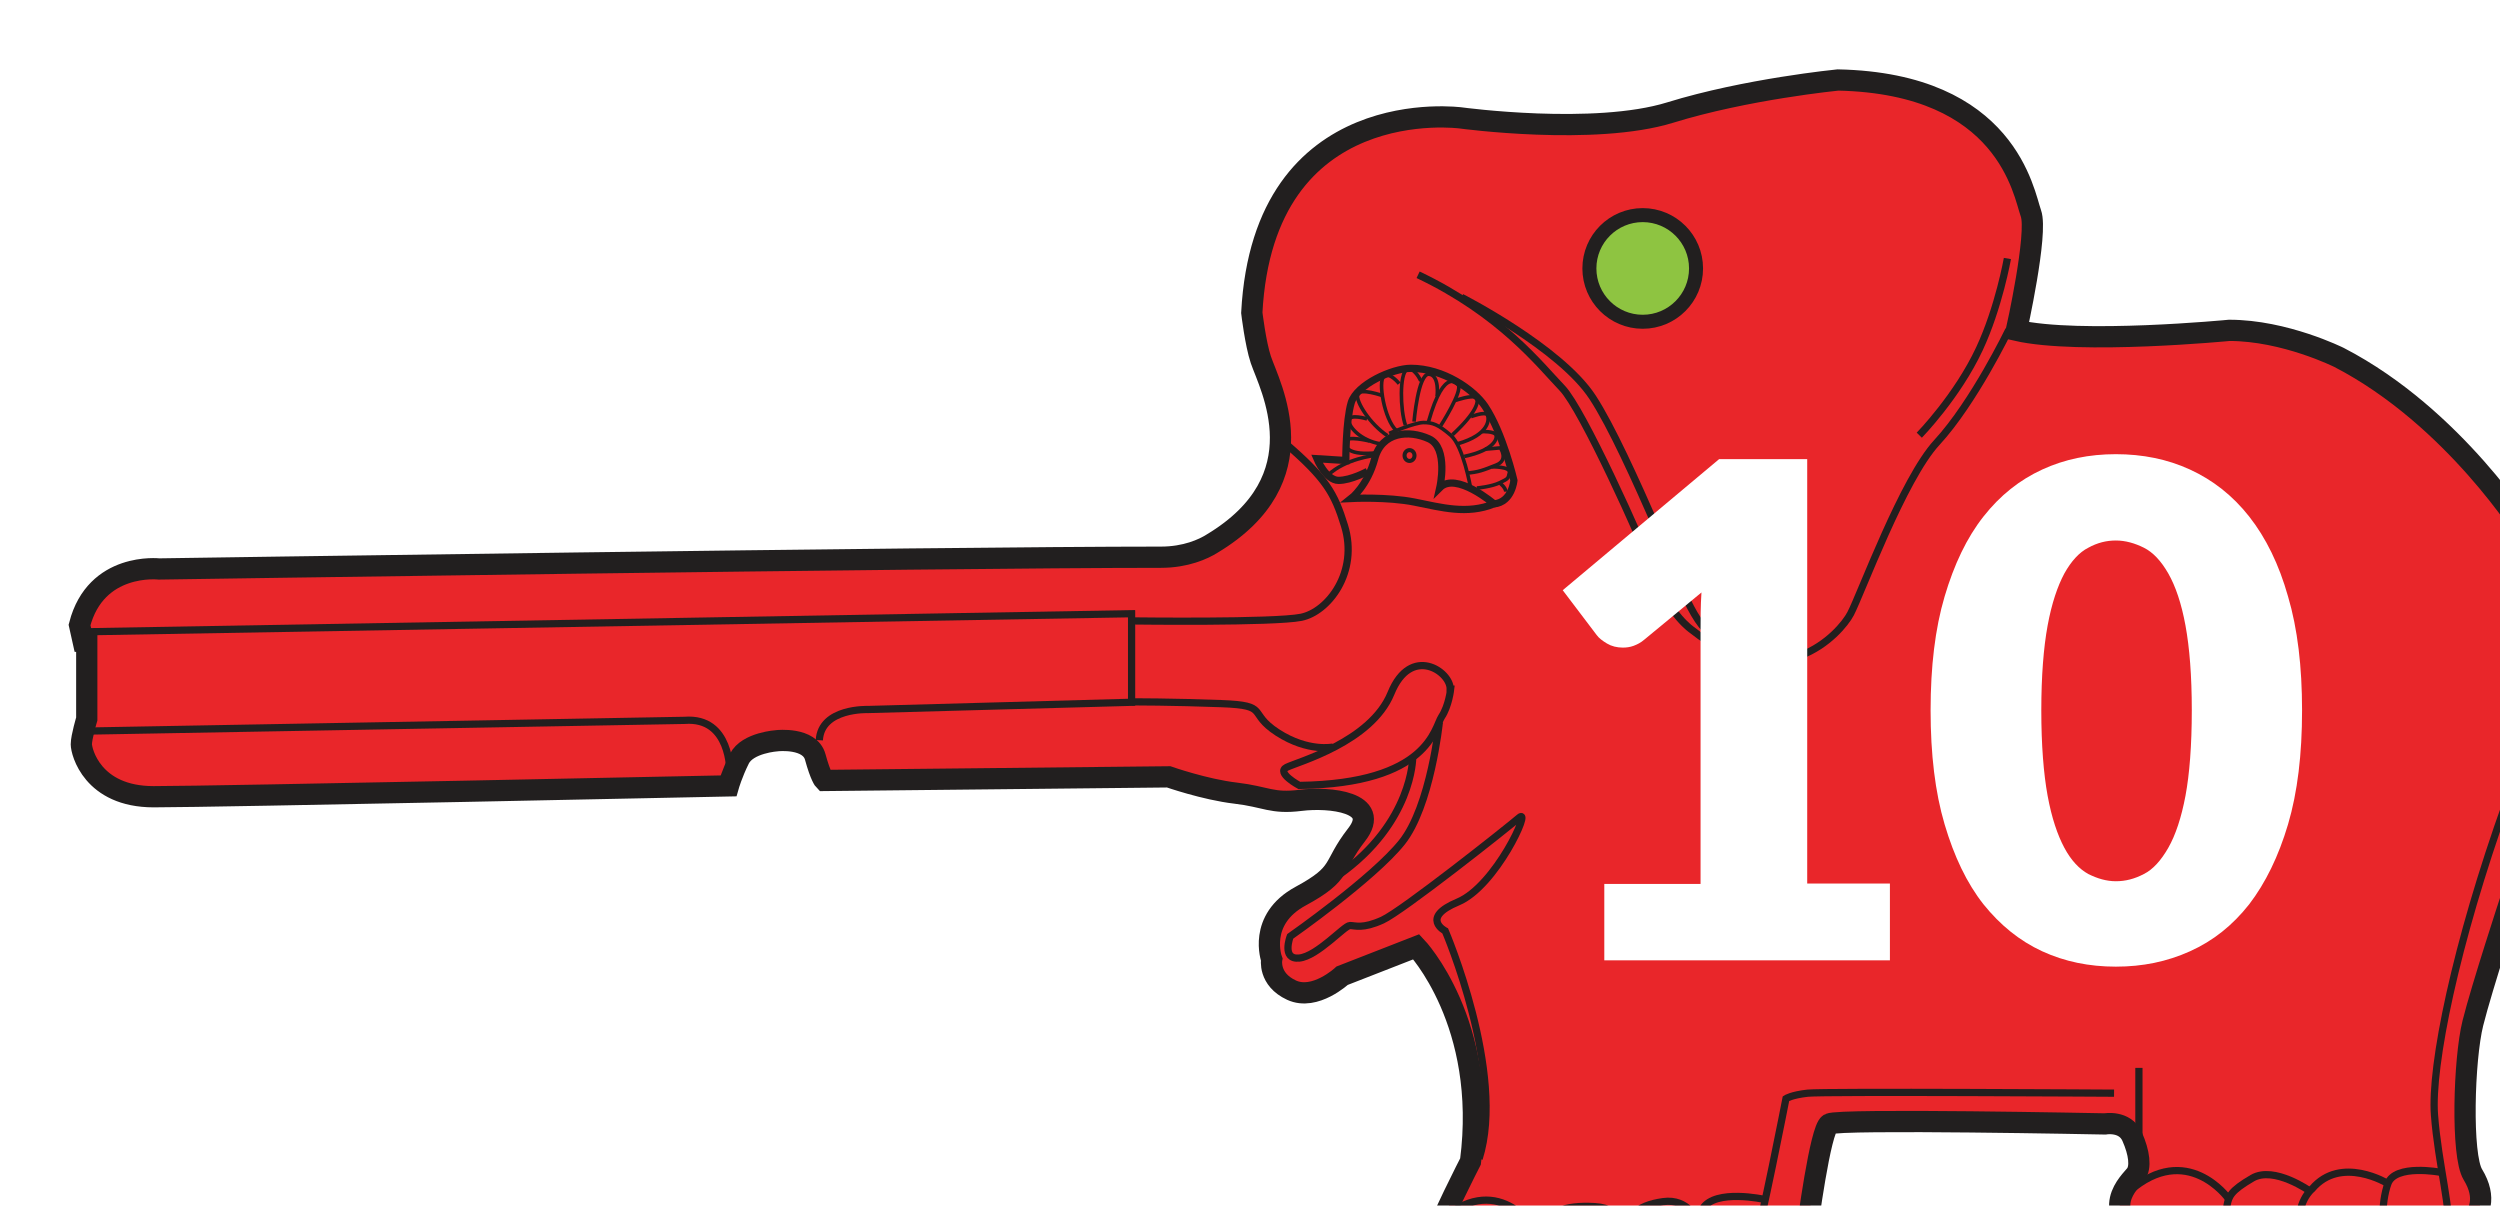 <?xml version="1.0" encoding="UTF-8"?><svg id="Layer_2" xmlns="http://www.w3.org/2000/svg" xmlns:xlink="http://www.w3.org/1999/xlink" viewBox="0 0 55.32 26.68"><defs><style>.cls-1{fill:#e9262a;stroke-width:.47px;}.cls-1,.cls-2,.cls-3,.cls-4,.cls-5{stroke:#221f1f;stroke-miterlimit:10;}.cls-2{stroke-width:.08px;}.cls-2,.cls-4,.cls-5{fill:none;}.cls-3{fill:#8ec441;stroke-width:.31px;}.cls-6{fill:#fff;}.cls-4{stroke-width:.09px;}.cls-7{filter:url(#drop-shadow-1);}.cls-5{stroke-width:.16px;}</style><filter id="drop-shadow-1" filterUnits="userSpaceOnUse"><feOffset dx="1.54" dy="1.54"/><feGaussianBlur result="blur" stdDeviation="1.1"/><feFlood flood-color="#231f20" flood-opacity=".75"/><feComposite in2="blur" operator="in"/><feComposite in="SourceGraphic"/></filter></defs><g id="Layer_1-2"><g class="cls-7"><path class="cls-1" d="m54.69,19.06s.4-3.79.4-4.27.04-2.91-.72-4.51c0,0-1.6-2.59-4.15-3.91,0,0-1.2-.6-2.43-.6,0,0-3.31.32-4.71,0,0,0,.48-2.15.32-2.59s-.52-2.87-4.27-2.95c0,0-2.03.2-3.71.72s-4.63.12-4.63.12c0,0-4.37-.6-4.63,4.31,0,0,.08.68.2,1.04.2.59,1.32,2.63-1.08,4.07-.19.12-.58.3-1.13.3-4.98,0-22.17.26-22.17.26,0,0-1.4-.16-1.76,1.24l.08.36h.08v1.72s-.12.4-.12.56.24,1.16,1.6,1.16,12.72-.24,12.72-.24c0,0,.08-.28.24-.6.18-.36.84-.4.84-.4,0,0,.72-.08.84.36s.2.52.2.52l7.62-.08s.8.28,1.48.36.8.24,1.44.16,1.8.04,1.24.76-.28.84-1.24,1.36-.64,1.4-.64,1.4c0,0-.08.44.44.68s1.12-.32,1.12-.32l1.64-.64s1.6,1.68,1.2,4.75c0,0-.76,1.48-.72,1.6s-.16.68.88.72h6.66s.56-.28.6-.6.32-2.43.52-2.55,6.1,0,6.1,0c0,0,.44-.08.6.28s.2.68.08.84-.88.8.28,1.52l6.51-.08s1.3-.4.67-1.44c-.26-.42-.2-2.55,0-3.35s.84-2.75.84-2.75l.4.88s.12.28.28-.12Z"/><path class="cls-5" d="m.36,12.44l23.14-.4v1.96l-5.83.16s-1.04-.04-1.08.68"/><path class="cls-5" d="m14.61,15.55s.03-1.23-1-1.15l-13.37.24"/><path class="cls-5" d="m30.56,13.71s-.04.37-.2.61-.28,1.48-3.15,1.52c0,0-.52-.28-.28-.4s1.87-.56,2.31-1.64c.44-1.08,1.32-.48,1.31-.09Z"/><path class="cls-5" d="m30.31,14.44s-.19,1.86-.83,2.66-2.47,2.08-2.47,2.08c0,0-.2.52.2.48s1-.72,1.12-.72.28.08.72-.12,2.75-2.03,3.03-2.27-.52,1.52-1.36,1.87-.28.64-.28.64c0,0,1.35,3.15.75,5.04"/><path class="cls-5" d="m29.72,15.23s0,1.43-1.63,2.59"/><circle class="cls-3" cx="34.81" cy="4.4" r="1.18"/><path class="cls-5" d="m27.96,14.99s-.55.12-1.23-.32-.16-.6-1.24-.64-1.99-.04-1.99-.04"/><path class="cls-5" d="m23.54,12.2s3.11.04,3.71-.08,1.28-1,.96-2.03c-.22-.71-.4-1.04-1.32-1.83"/><path class="cls-5" d="m54.33,16.39s-.12.92-.44,1.72"/><path class="cls-5" d="m42.91,5.76s-.77,1.6-1.59,2.49c-.75.81-1.68,3.35-1.91,3.79s-1.56,1.91-3.51.36c0,0-.48-.32-.8-1.16s-1.62-3.72-2.07-4.19c-.49-.51-1.36-1.64-3.19-2.51"/><path class="cls-5" d="m53.97,10.01s1.24,2.63-.04,6.18c-1.14,3.18-1.68,5.86-1.6,6.94s.4,2.23.28,2.55"/><path class="cls-5" d="m30.32,9.25s.2-.88-.24-1.08-1.04-.16-1.2.44-.52.88-.52.88c0,0,.8-.04,1.4.08s1.16.28,1.76.04c0,0-.84-.72-1.2-.36Z"/><path class="cls-5" d="m28.72,8.89s-.36.2-.64.2-.48-.48-.48-.48l.64.04s0-.88.12-1.28.91-.76,1.32-.76c.72,0,1.39.47,1.64.84.4.6.64,1.64.64,1.64,0,0-.04.48-.44.52"/><path class="cls-5" d="m42.88,4.18s-.19,1.08-.62,2c-.49,1.05-1.33,1.91-1.33,1.91"/><path class="cls-5" d="m30.8,5.04s2.18,1.11,2.9,2.21c.42.64.97,1.87,1.41,2.87.44,1,.76,2.11,1.28,2.43s.64.4.64.4"/><path class="cls-2" d="m31,9.25s-.16-.92-.44-1.16-.4-.28-.6-.28-.76.24-.76.24"/><path class="cls-5" d="m36.78,26.52s.32,0,.48-.44.72-3.31.72-3.31c0,0,.12-.08.48-.12s6.78,0,6.78,0"/><path class="cls-5" d="m37.5,25s-1.08-.24-1.36.2-.24,1.08-.24,1.08"/><path class="cls-5" d="m36.03,25.48s-.21-.51-.77-.43-.96.32-.96,1.2"/><path class="cls-5" d="m34.35,25.72s.08-.52-.6-.56-1.08.12-1.24.56-.16.72-.16.72"/><path class="cls-5" d="m32.47,25.72s-.8-1.35-2.07-.31"/><path class="cls-5" d="m52.46,24.4s-1-.19-1.16.25-.12,1.12-.12,1.12"/><path class="cls-5" d="m51.3,24.65s-1.04-.64-1.68.12c0,0-.36.28-.28.96"/><path class="cls-5" d="m49.58,24.82s-.8-.57-1.28-.29-.52.4-.56.6-.04.76-.04.76"/><path class="cls-5" d="m47.76,24.97s-.91-1.26-2.18-.15"/><line class="cls-5" x1="45.79" y1="23.61" x2="45.79" y2="22.09"/><path class="cls-2" d="m30.34,7.88s.48-.75.39-.9c0,0-.3-.46-.66.81"/><path class="cls-2" d="m30.26,7.23s.06-.47-.18-.49-.33,1.05-.33,1.05"/><path class="cls-2" d="m29.9,6.89s-.15-.33-.31-.25-.15.89-.03,1.23"/><ellipse class="cls-4" cx="29.65" cy="8.54" rx=".11" ry=".12"/><path class="cls-2" d="m29.42,6.95s-.21-.27-.34-.16.01.95.28,1.2"/><path class="cls-2" d="m29.07,7.22s-.53-.19-.57-.03.28.66.66.91"/><path class="cls-2" d="m28.71,7.73s-.39-.12-.4.03.27.45.69.52"/><path class="cls-2" d="m28.77,8.22s-.52-.13-.54.01.09.31.69.25"/><path class="cls-2" d="m28.87,8.54s-.64.07-1.02.43"/><path class="cls-2" d="m30.67,7.32s.37-.13.45-.06.01.33-.52.82"/><path class="cls-2" d="m31.01,7.68s.31-.12.36-.04.06.44-.66.64"/><path class="cls-2" d="m31.25,8.01s.27-.01.31.07-.03.34-.7.48"/><path class="cls-2" d="m31.32,8.4l.34-.03s.19.27-.09.38-.39.16-.67.18"/><path class="cls-2" d="m31.47,8.79s.42-.01.39.13-.03.13-.21.22-.51.12-.51.12"/><path class="cls-2" d="m31.65,9.15s.13.1.13.19"/></g><path class="cls-6" d="m35.5,19.56h2.13v-5.59c0-.27,0-.56.02-.86l-1.26,1.04c-.08.07-.16.11-.24.14-.08.03-.16.04-.24.04-.13,0-.25-.03-.35-.09-.1-.06-.18-.12-.23-.19l-.75-.99,3.46-2.9h1.95v9.39h1.83v1.7h-6.32v-1.7Z"/><path class="cls-6" d="m50.94,15.72c0,.97-.1,1.81-.31,2.52-.21.71-.5,1.3-.86,1.77-.37.47-.8.81-1.31,1.04s-1.05.34-1.64.34-1.13-.11-1.63-.34c-.5-.23-.93-.58-1.3-1.04-.37-.47-.65-1.06-.86-1.77s-.31-1.55-.31-2.52.1-1.81.31-2.52c.21-.71.49-1.3.86-1.77s.8-.81,1.3-1.04c.5-.23,1.04-.34,1.63-.34s1.14.11,1.64.34c.5.23.94.57,1.31,1.04s.66,1.06.86,1.77c.21.71.31,1.55.31,2.52Zm-2.44,0c0-.77-.05-1.39-.14-1.88s-.22-.87-.38-1.15-.34-.47-.54-.57c-.2-.1-.41-.16-.62-.16s-.41.05-.61.16c-.2.1-.38.3-.53.57-.15.28-.28.66-.37,1.15-.09.49-.14,1.12-.14,1.88s.05,1.4.14,1.89c.09.49.22.87.37,1.15.15.28.33.47.53.58.2.1.4.16.61.16s.41-.05.62-.16c.2-.1.38-.3.54-.58s.29-.67.38-1.15.14-1.12.14-1.89Z"/></g></svg>